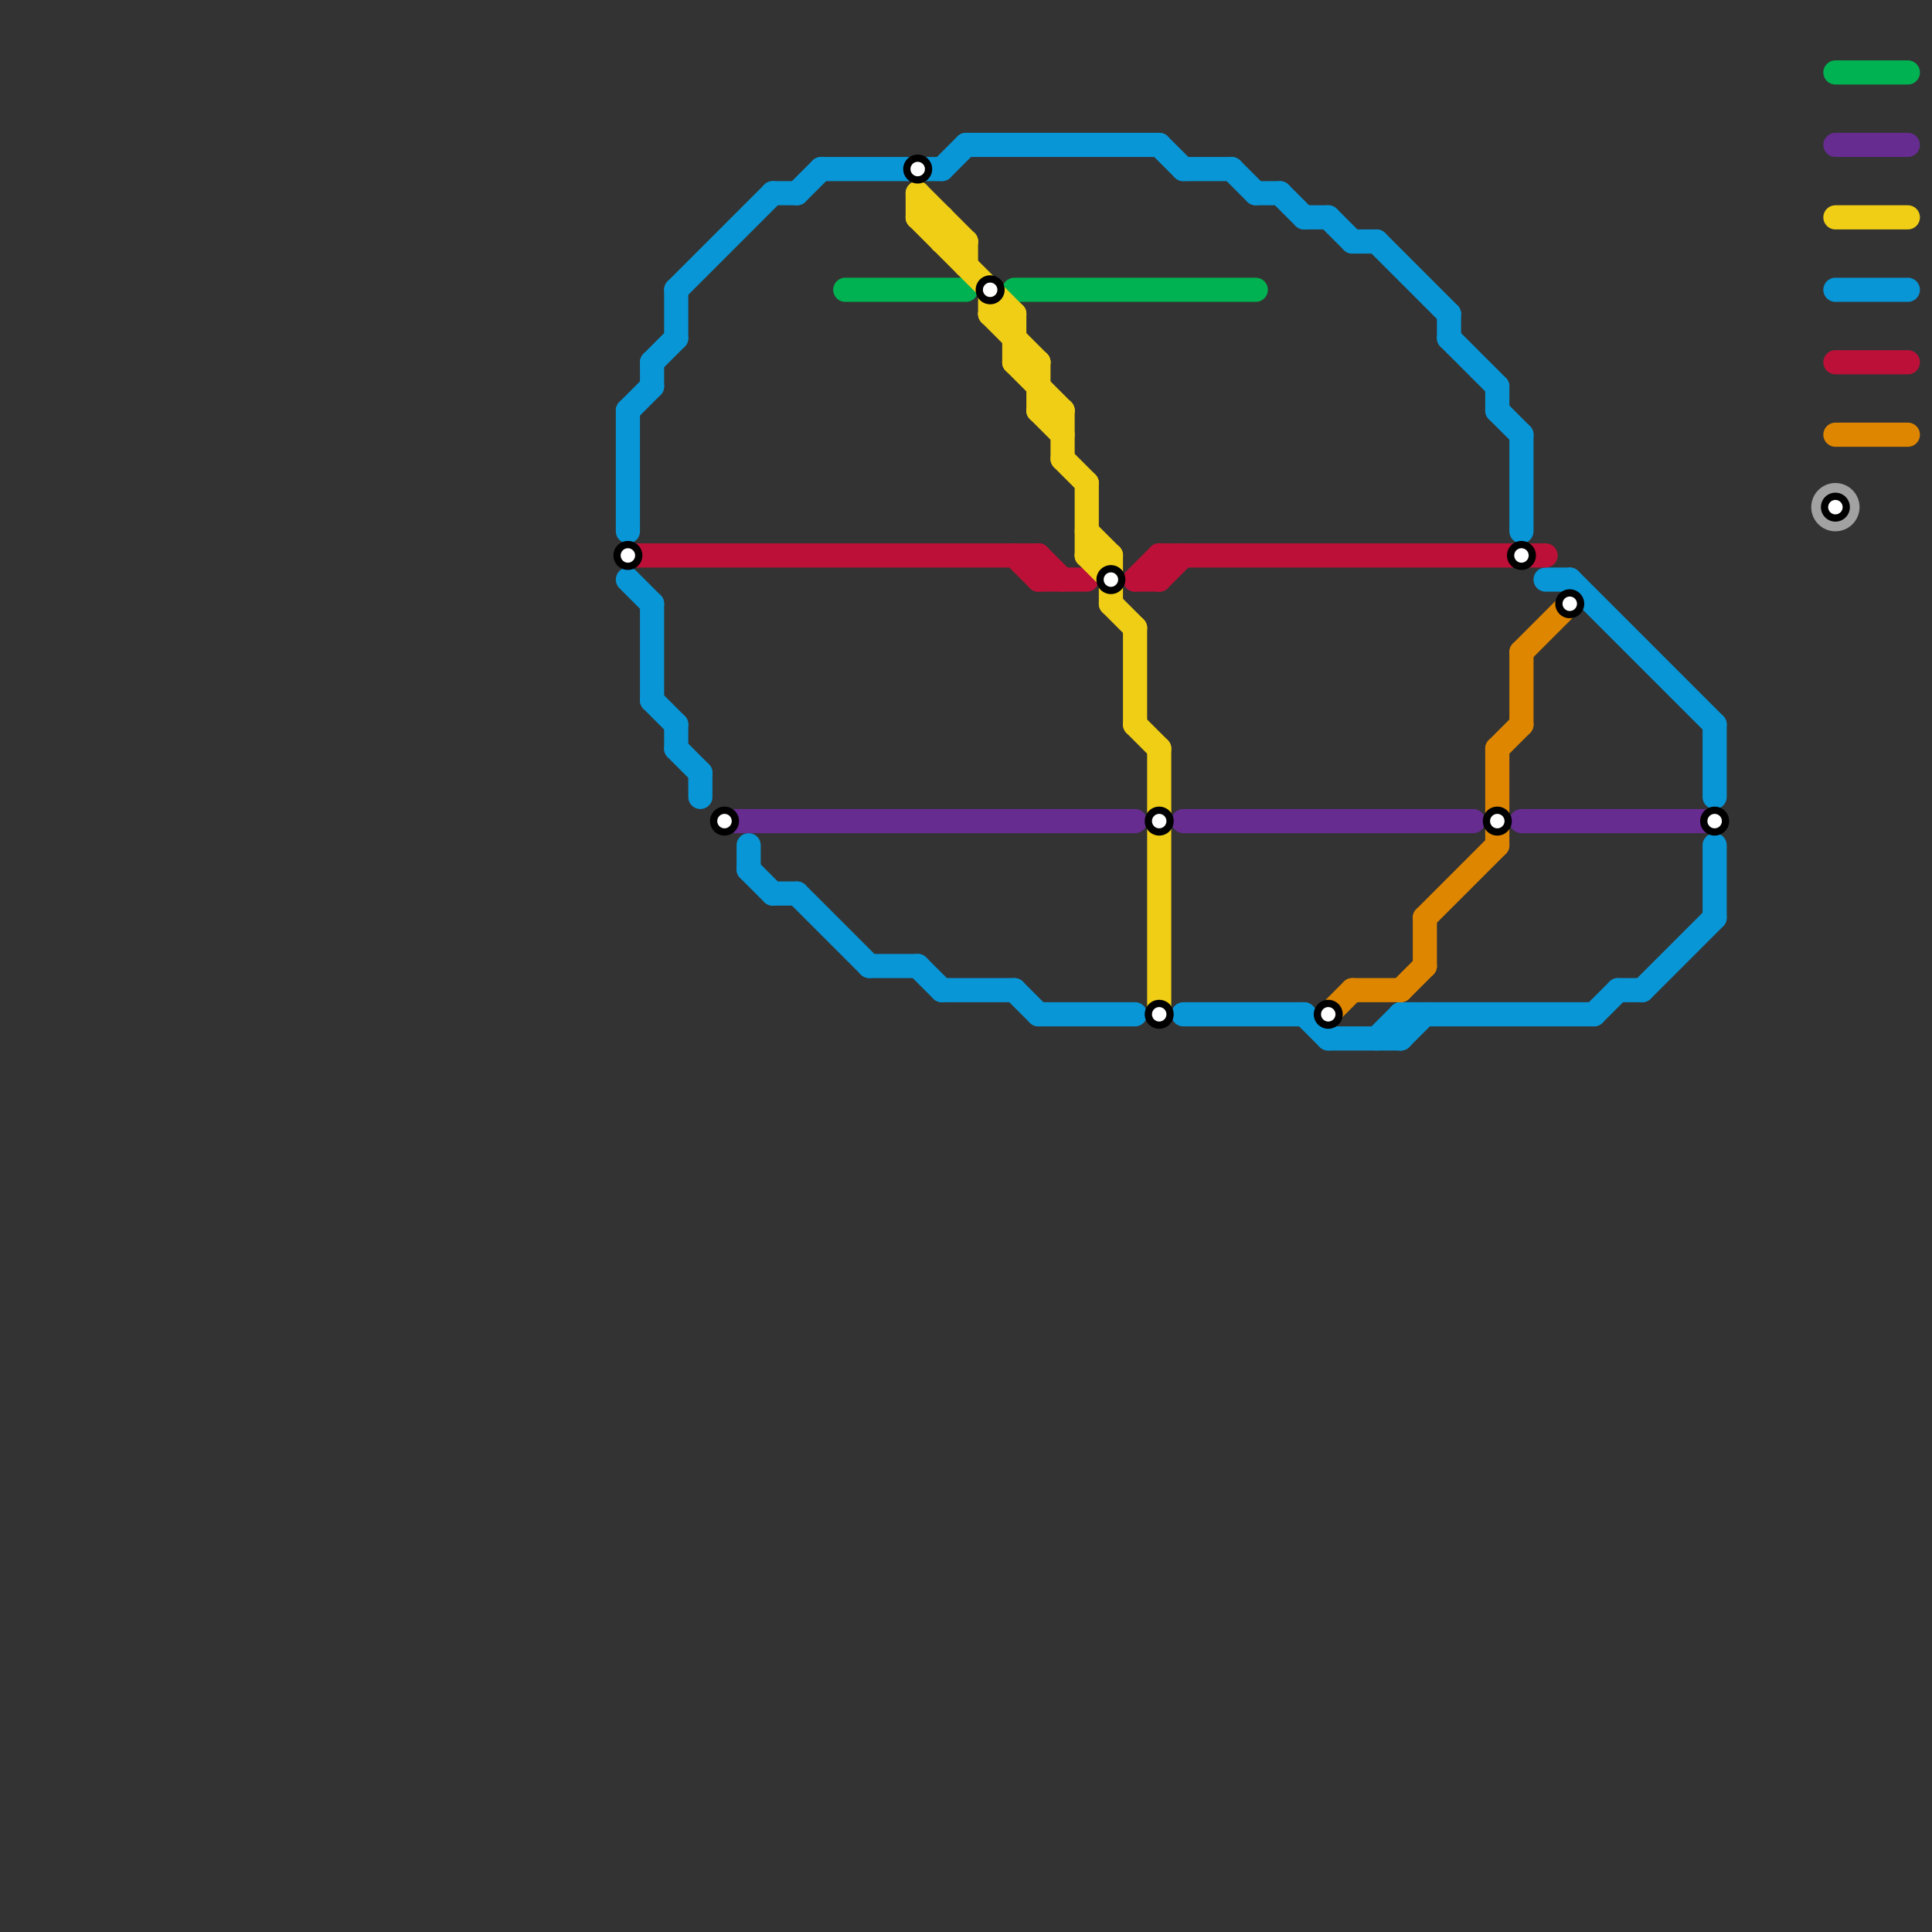 
<svg version="1.1" xmlns="http://www.w3.org/2000/svg" viewBox="0 0 80 80">
<rect x="0" y="0" width="80" height="80" fill="#333333" stroke="none"/>
<style>text { font: 1px Helvetica; font-weight: 600; white-space: pre; dominant-baseline: central; } line { stroke-width: 1; fill: none; stroke-linecap: round; stroke-linejoin: round; } .c0 { stroke: #0896d7 } .c1 { stroke: #bd1038 } .c2 { stroke: #662c90 } .c3 { stroke: #00b251 } .c4 { stroke: #f0ce15 } .c5 { stroke: #df8600 } .c6 { stroke: #a2a2a2 }</style><defs><g id="wm-xf"><circle r="1.2" fill="#000"/><circle r="0.9" fill="#fff"/><circle r="0.6" fill="#000"/><circle r="0.3" fill="#fff"/></g><g id="wm"><circle r="0.6" fill="#000"/><circle r="0.3" fill="#fff"/></g></defs><line class="c0" x1="54" y1="9" x2="55" y2="9"/><line class="c0" x1="57" y1="10" x2="60" y2="13"/><line class="c0" x1="28" y1="12" x2="32" y2="8"/><line class="c0" x1="71" y1="35" x2="71" y2="38"/><line class="c0" x1="42" y1="41" x2="43" y2="42"/><line class="c0" x1="65" y1="24" x2="71" y2="30"/><line class="c0" x1="66" y1="42" x2="67" y2="41"/><line class="c0" x1="63" y1="18" x2="63" y2="22"/><line class="c0" x1="26" y1="17" x2="26" y2="22"/><line class="c0" x1="58" y1="42" x2="58" y2="43"/><line class="c0" x1="33" y1="8" x2="34" y2="7"/><line class="c0" x1="33" y1="37" x2="36" y2="40"/><line class="c0" x1="71" y1="30" x2="71" y2="33"/><line class="c0" x1="60" y1="13" x2="60" y2="14"/><line class="c0" x1="52" y1="8" x2="53" y2="8"/><line class="c0" x1="28" y1="31" x2="29" y2="32"/><line class="c0" x1="29" y1="32" x2="29" y2="33"/><line class="c0" x1="51" y1="7" x2="52" y2="8"/><line class="c0" x1="55" y1="9" x2="56" y2="10"/><line class="c0" x1="60" y1="14" x2="62" y2="16"/><line class="c0" x1="28" y1="30" x2="28" y2="31"/><line class="c0" x1="26" y1="24" x2="27" y2="25"/><line class="c0" x1="39" y1="41" x2="42" y2="41"/><line class="c0" x1="57" y1="43" x2="58" y2="42"/><line class="c0" x1="27" y1="15" x2="28" y2="14"/><line class="c0" x1="64" y1="24" x2="65" y2="24"/><line class="c0" x1="68" y1="41" x2="71" y2="38"/><line class="c0" x1="27" y1="29" x2="28" y2="30"/><line class="c0" x1="34" y1="7" x2="39" y2="7"/><line class="c0" x1="48" y1="6" x2="49" y2="7"/><line class="c0" x1="26" y1="17" x2="27" y2="16"/><line class="c0" x1="76" y1="12" x2="79" y2="12"/><line class="c0" x1="39" y1="7" x2="40" y2="6"/><line class="c0" x1="38" y1="40" x2="39" y2="41"/><line class="c0" x1="56" y1="10" x2="57" y2="10"/><line class="c0" x1="32" y1="8" x2="33" y2="8"/><line class="c0" x1="43" y1="42" x2="47" y2="42"/><line class="c0" x1="31" y1="36" x2="32" y2="37"/><line class="c0" x1="53" y1="8" x2="54" y2="9"/><line class="c0" x1="27" y1="15" x2="27" y2="16"/><line class="c0" x1="62" y1="17" x2="63" y2="18"/><line class="c0" x1="27" y1="25" x2="27" y2="29"/><line class="c0" x1="31" y1="35" x2="31" y2="36"/><line class="c0" x1="36" y1="40" x2="38" y2="40"/><line class="c0" x1="49" y1="42" x2="54" y2="42"/><line class="c0" x1="58" y1="43" x2="59" y2="42"/><line class="c0" x1="28" y1="12" x2="28" y2="14"/><line class="c0" x1="62" y1="16" x2="62" y2="17"/><line class="c0" x1="54" y1="42" x2="55" y2="43"/><line class="c0" x1="55" y1="43" x2="58" y2="43"/><line class="c0" x1="58" y1="42" x2="66" y2="42"/><line class="c0" x1="32" y1="37" x2="33" y2="37"/><line class="c0" x1="67" y1="41" x2="68" y2="41"/><line class="c0" x1="49" y1="7" x2="51" y2="7"/><line class="c0" x1="40" y1="6" x2="48" y2="6"/><line class="c1" x1="43" y1="23" x2="44" y2="24"/><line class="c1" x1="48" y1="23" x2="48" y2="24"/><line class="c1" x1="43" y1="23" x2="43" y2="24"/><line class="c1" x1="48" y1="23" x2="64" y2="23"/><line class="c1" x1="47" y1="24" x2="48" y2="24"/><line class="c1" x1="42" y1="23" x2="43" y2="24"/><line class="c1" x1="43" y1="24" x2="45" y2="24"/><line class="c1" x1="26" y1="23" x2="43" y2="23"/><line class="c1" x1="48" y1="24" x2="49" y2="23"/><line class="c1" x1="47" y1="24" x2="48" y2="23"/><line class="c1" x1="76" y1="15" x2="79" y2="15"/><line class="c2" x1="30" y1="34" x2="47" y2="34"/><line class="c2" x1="49" y1="34" x2="61" y2="34"/><line class="c2" x1="63" y1="34" x2="71" y2="34"/><line class="c2" x1="76" y1="6" x2="79" y2="6"/><line class="c3" x1="42" y1="12" x2="52" y2="12"/><line class="c3" x1="76" y1="3" x2="79" y2="3"/><line class="c3" x1="35" y1="12" x2="40" y2="12"/><line class="c4" x1="43" y1="17" x2="44" y2="17"/><line class="c4" x1="38" y1="8" x2="38" y2="9"/><line class="c4" x1="38" y1="9" x2="42" y2="13"/><line class="c4" x1="45" y1="22" x2="46" y2="23"/><line class="c4" x1="76" y1="9" x2="79" y2="9"/><line class="c4" x1="45" y1="23" x2="46" y2="23"/><line class="c4" x1="43" y1="15" x2="43" y2="17"/><line class="c4" x1="40" y1="10" x2="40" y2="11"/><line class="c4" x1="44" y1="17" x2="44" y2="19"/><line class="c4" x1="46" y1="23" x2="46" y2="25"/><line class="c4" x1="46" y1="25" x2="47" y2="26"/><line class="c4" x1="42" y1="13" x2="42" y2="15"/><line class="c4" x1="47" y1="30" x2="48" y2="31"/><line class="c4" x1="48" y1="31" x2="48" y2="42"/><line class="c4" x1="44" y1="19" x2="45" y2="20"/><line class="c4" x1="47" y1="26" x2="47" y2="30"/><line class="c4" x1="45" y1="20" x2="45" y2="23"/><line class="c4" x1="42" y1="15" x2="44" y2="17"/><line class="c4" x1="41" y1="13" x2="43" y2="15"/><line class="c4" x1="38" y1="9" x2="39" y2="9"/><line class="c4" x1="41" y1="12" x2="41" y2="13"/><line class="c4" x1="42" y1="15" x2="43" y2="15"/><line class="c4" x1="39" y1="9" x2="39" y2="10"/><line class="c4" x1="41" y1="13" x2="42" y2="13"/><line class="c4" x1="43" y1="17" x2="44" y2="18"/><line class="c4" x1="38" y1="8" x2="40" y2="10"/><line class="c4" x1="45" y1="23" x2="46" y2="24"/><line class="c4" x1="39" y1="10" x2="40" y2="10"/><line class="c5" x1="76" y1="18" x2="79" y2="18"/><line class="c5" x1="56" y1="41" x2="58" y2="41"/><line class="c5" x1="62" y1="31" x2="63" y2="30"/><line class="c5" x1="58" y1="41" x2="59" y2="40"/><line class="c5" x1="63" y1="27" x2="65" y2="25"/><line class="c5" x1="62" y1="31" x2="62" y2="35"/><line class="c5" x1="59" y1="38" x2="62" y2="35"/><line class="c5" x1="63" y1="27" x2="63" y2="30"/><line class="c5" x1="55" y1="42" x2="56" y2="41"/><line class="c5" x1="59" y1="38" x2="59" y2="40"/><circle cx="76" cy="21" r="1" fill="#a2a2a2" />

<use x="26" y="23" href="#wm"/><use x="30" y="34" href="#wm"/><use x="38" y="7" href="#wm"/><use x="41" y="12" href="#wm"/><use x="46" y="24" href="#wm"/><use x="48" y="34" href="#wm"/><use x="48" y="42" href="#wm"/><use x="55" y="42" href="#wm"/><use x="62" y="34" href="#wm"/><use x="63" y="23" href="#wm"/><use x="65" y="25" href="#wm"/><use x="71" y="34" href="#wm"/><use x="76" y="21" href="#wm"/>
</svg>

